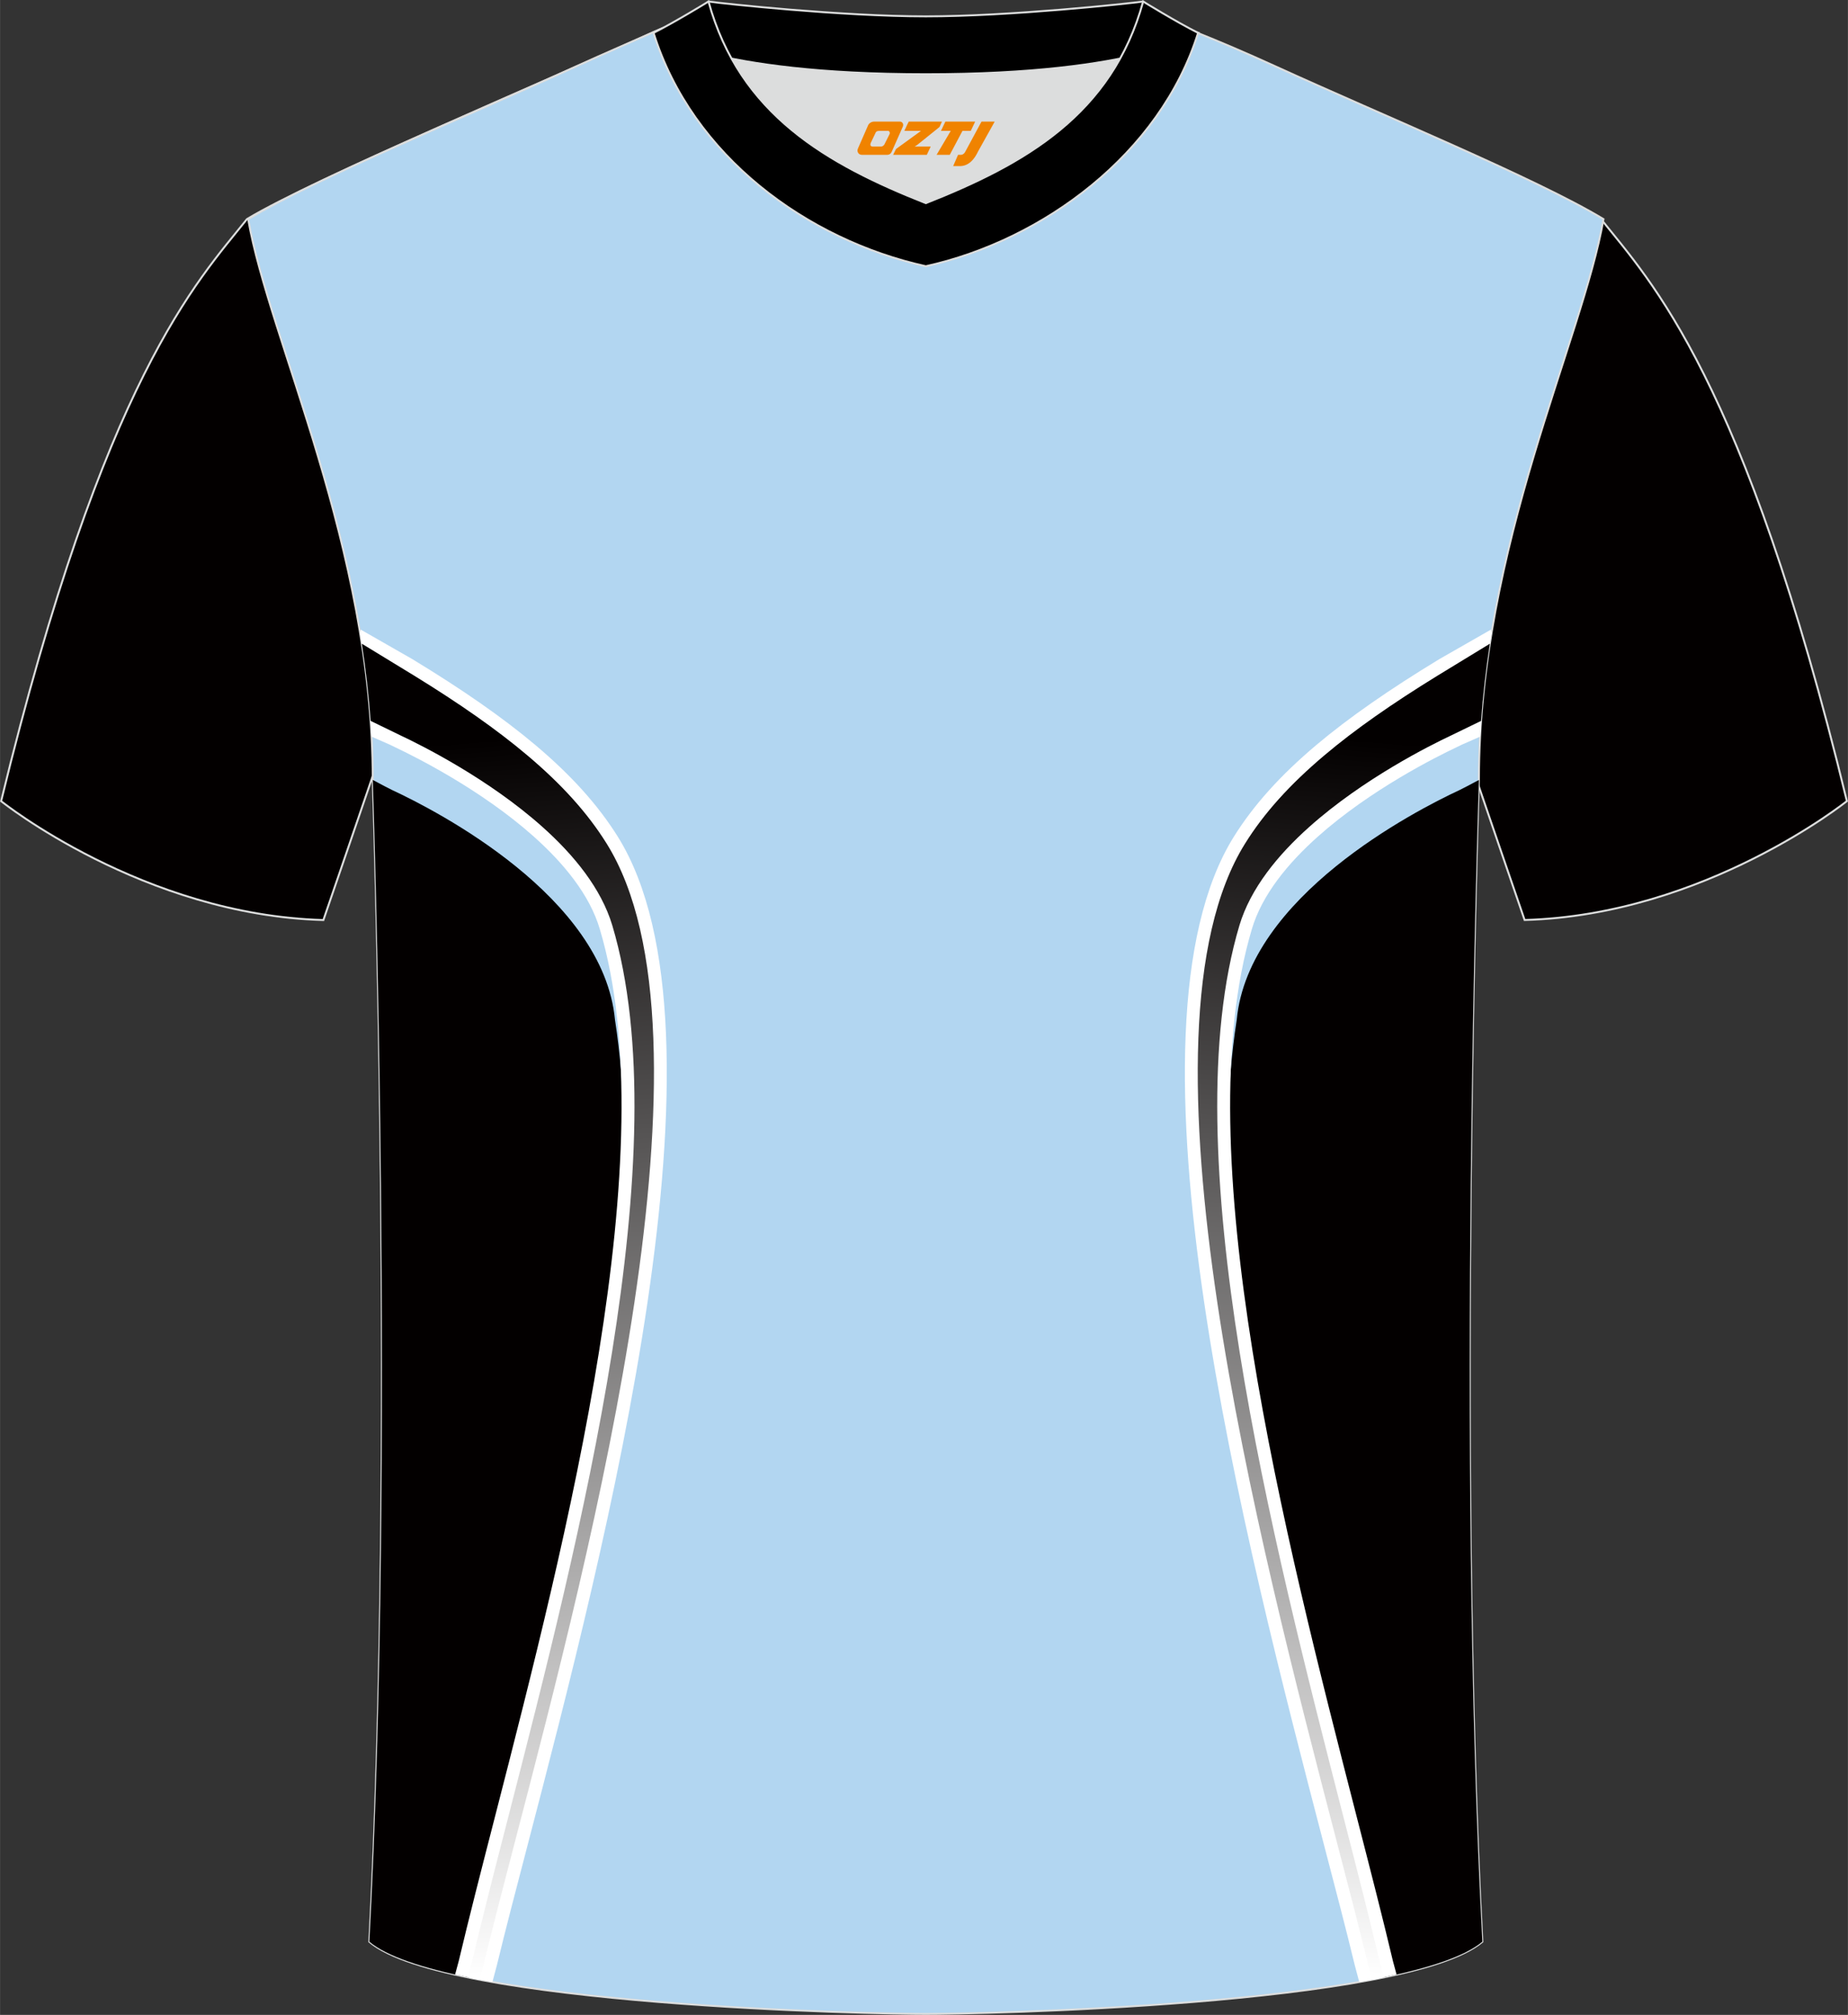 <?xml version="1.0" encoding="utf-8"?>
<!-- Generator: Adobe Illustrator 24.0.1, SVG Export Plug-In . SVG Version: 6.00 Build 0)  -->
<svg xmlns="http://www.w3.org/2000/svg" xmlns:xlink="http://www.w3.org/1999/xlink" version="1.1" id="图层_1" x="0px" y="0px" width="378px" height="412px" viewBox="0 0 378.45 412.51" enable-background="new 0 0 378.45 412.51" xml:space="preserve">
<rect x="0" y="0" width="378.45" height="412.51" fill="#333333" stroke="none"/>
<path fill-rule="evenodd" clip-rule="evenodd" fill="#030000" stroke="#DCDDDD" stroke-width="0.4" stroke-miterlimit="22.926" d="  M327.88,44.86c10.2,12.77,29.26,32.34,50.35,119.15c0,0-29.09,23.32-66,24.34c0,0-7.14-20.77-9.86-28.77  c-20.51-59.82-9.2-110.55-81.66-146.56c-2.59-1.29-7.26-1.87-6.23-3.45c5.36-8.24,13.15-7.48,17.77-6.02  c9.61,3.37,3.14-1.19,12.57,3.11C266.68,16.65,314.24,36.63,327.88,44.86z"/>
<path fill-rule="evenodd" clip-rule="evenodd" fill="#030000" stroke="#DCDDDD" stroke-width="0.4" stroke-miterlimit="22.926" d="  M50.57,44.86C40.37,57.63,21.31,77.21,0.22,164.02c0,0,29.09,23.32,66,24.34c0,0,7.14-20.77,9.86-28.77  c20.51-59.82,9.2-110.55,81.66-146.56c2.59-1.29,7.26-1.87,6.23-3.45c-5.36-8.24-13.15-7.48-17.77-6.02  c-9.61,3.37-3.14-1.19-12.57,3.11C111.77,16.65,64.21,36.63,50.57,44.86z"/>
<path fill-rule="evenodd" clip-rule="evenodd" fill="#B2D6F1" stroke="#DCDDDD" stroke-width="0.4" stroke-miterlimit="22.926" d="  M189.6,412.31c9.69,0.03,98.42-1.66,113.97-14.78c-5.36-101.11-0.7-237.94-0.7-237.94c0-47.67,21.24-90.03,25.51-114.73  c-13.63-8.24-45.29-21.27-67.16-31.26c-6.45-2.94-11.49-5.07-16.1-6.92c-16.47-6.62-26.01-0.83-55.11-0.83  c-29.35,0-39.65-6.68-56.37,0.81c-4.06,1.82-9.42,4.1-15.66,6.94c-21.87,10-53.52,23.03-67.16,31.26  c4.27,24.69,25.51,67.06,25.51,114.73c0,0,4.66,136.82-0.7,237.94C91.18,410.65,179.91,412.34,189.6,412.31z"/>
<path fill-rule="evenodd" clip-rule="evenodd" fill="#030000" d="M76.34,159.68c1.8,0.96,3.43,1.82,3.97,2.07  c9.12,4.25,43.24,21.77,45.63,47.04c8.78,56.71-14.41,131.05-29.87,196.07c-9.44-1.92-16.87-4.33-20.43-7.34  C80.92,297.82,76.46,163.39,76.34,159.68z"/>
<path fill-rule="evenodd" clip-rule="evenodd" fill="#FFFFFF" d="M80.97,153.01c-0.18-0.09-0.63-0.3-1.2-0.58  c-0.31-0.15-2.11-0.93-3.67-1.61c-0.38-7.25-1.21-14.35-2.36-21.26c0.03-0.22,0.07-0.45,0.11-0.67c0.38,0.23,10.2,5.82,10.58,6.05  c10.15,6.16,18.46,11.91,25.24,17.62c7.29,6.15,12.79,12.24,16.85,18.74c24.92,39.96-2.52,145.21-18.48,206.46  c-2.43,9.29-4.59,17.56-6.25,24.43c-0.06,0.27-0.48,1.79-0.95,3.58c-2.69-0.47-5.25-0.98-7.65-1.52c0.37-1.34,0.68-2.5,0.75-2.77  l0,0c2.03-8.59,4.64-18.75,7.47-29.74c14.59-56.8,34.98-136.2,21.41-181.56c-2.08-7-7.36-13.42-13.51-18.91  C98.49,161.62,84.99,154.92,80.97,153.01z"/>
<linearGradient id="SVGID_1_" gradientUnits="userSpaceOnUse" x1="121.804" y1="403.476" x2="102.395" y2="151.239">
	<stop offset="0" style="stop-color:#FFFFFF"/>
	<stop offset="1" style="stop-color:#030000"/>
</linearGradient>
<path fill-rule="evenodd" clip-rule="evenodd" fill="url(#SVGID_1_)" d="M75.9,147.59c2.68,1.3,5.98,2.9,6.2,3.01  c4.11,1.93,17.91,8.8,28.98,18.69c6.47,5.77,12.03,12.6,14.3,20.14c13.77,46.05-6.72,125.88-21.4,182.97  c-2.76,10.72-5.3,20.63-7.44,29.7l0,0c-0.04,0.17-0.37,1.34-0.74,2.71c0.79,0.16,1.59,0.32,2.41,0.48c0.53-1.95,0.97-3.66,0.98-3.71  c1.67-6.89,3.82-15.17,6.25-24.48c15.86-60.84,43.12-165.39,18.8-204.38c-3.9-6.27-9.22-12.15-16.29-18.11  c-6.23-5.26-13.86-10.58-23.08-16.25c-0.66-0.41-9.45-5.77-10.77-6.57C74.9,136.96,75.51,142.24,75.9,147.59z"/>
<path fill-rule="evenodd" clip-rule="evenodd" fill="#030000" d="M302.87,159.68c-1.8,0.96-3.43,1.82-3.97,2.07  c-9.12,4.25-43.24,21.77-45.63,47.04c-8.78,56.71,14.41,131.05,29.87,196.07c9.44-1.92,16.87-4.33,20.43-7.34  C298.28,297.82,302.74,163.39,302.87,159.68z"/>
<path fill-rule="evenodd" clip-rule="evenodd" fill="#FFFFFF" d="M298.23,153.01c0.18-0.09,0.63-0.3,1.2-0.58  c0.31-0.15,2.11-0.93,3.67-1.61c0.38-7.25,1.21-14.35,2.36-21.26c-0.03-0.22-0.07-0.45-0.11-0.67c-0.38,0.23-10.2,5.82-10.58,6.05  c-10.15,6.16-18.46,11.91-25.24,17.62c-7.29,6.15-12.79,12.24-16.85,18.74c-24.92,39.96,2.52,145.21,18.48,206.46  c2.43,9.29,4.59,17.56,6.25,24.43c0.06,0.27,0.48,1.79,0.95,3.58c2.69-0.47,5.25-0.98,7.65-1.52c-0.37-1.34-0.68-2.5-0.75-2.77l0,0  c-2.03-8.59-4.64-18.75-7.47-29.74c-14.59-56.8-34.98-136.2-21.41-181.56c2.08-7,7.36-13.42,13.51-18.91  C280.72,161.62,294.21,154.92,298.23,153.01z"/>
<linearGradient id="SVGID_2_" gradientUnits="userSpaceOnUse" x1="2199.404" y1="403.476" x2="2179.995" y2="151.239" gradientTransform="matrix(-1 0 0 1 2456.805 0)">
	<stop offset="0" style="stop-color:#FFFFFF"/>
	<stop offset="1" style="stop-color:#030000"/>
</linearGradient>
<path fill-rule="evenodd" clip-rule="evenodd" fill="url(#SVGID_2_)" d="M303.31,147.59c-2.68,1.3-5.98,2.9-6.2,3.01  c-4.11,1.93-17.91,8.8-28.98,18.69c-6.47,5.77-12.03,12.6-14.3,20.14c-13.77,46.05,6.72,125.88,21.4,182.97  c2.76,10.72,5.3,20.63,7.44,29.7l0,0c0.04,0.17,0.37,1.34,0.74,2.71c-0.79,0.16-1.59,0.32-2.41,0.48c-0.53-1.95-0.97-3.66-0.98-3.71  c-1.67-6.89-3.82-15.17-6.25-24.48c-15.86-60.84-43.12-165.39-18.8-204.38c3.9-6.27,9.22-12.15,16.29-18.11  c6.23-5.26,13.86-10.58,23.08-16.25c0.66-0.41,9.45-5.77,10.77-6.57C304.31,136.96,303.69,142.24,303.31,147.59z"/>
<g>
	<path fill-rule="evenodd" clip-rule="evenodd" fill="#DCDDDD" d="M149.81,11.99c8.42,15.16,23.31,23.09,39.79,29.6   c16.5-6.52,31.38-14.43,39.79-29.61c-8.62,1.72-21.38,3.2-39.79,3.2C171.19,15.2,158.44,13.71,149.81,11.99z"/>
	<path fill-rule="evenodd" clip-rule="evenodd" stroke="#DCDDDD" stroke-width="0.4" stroke-miterlimit="22.926" d="M189.6,3.35   c-17.22,0-41.64-2.62-44.51-3.04c0,0-5.51,4.62-11.25,6.42c0,0,11.74,8.47,55.76,8.47s55.76-8.47,55.76-8.47   c-5.74-1.78-11.25-6.42-11.25-6.42C231.23,0.72,206.83,3.35,189.6,3.35z"/>
	<path fill-rule="evenodd" clip-rule="evenodd" stroke="#DCDDDD" stroke-width="0.4" stroke-miterlimit="22.926" d="M189.6,54.51   c23.88-5.27,47.99-22.92,55.76-47.78c-4.42-2.21-11.25-6.42-11.25-6.42c-6.38,23.15-24.22,33.26-44.51,41.28   c-20.26-8.01-38.14-18.16-44.51-41.28c0,0-6.84,4.2-11.25,6.42C141.72,31.97,165.33,49.16,189.6,54.51z"/>
	
</g>
<g>
	<path fill="#F08300" d="M201,24.9l-3.4,6.3c-0.2,0.3-0.5,0.5-0.8,0.5h-0.6l-1,2.3h1.2c2,0.1,3.2-1.5,3.9-3L203.7,24.9h-2.5L201,24.9z"/>
	<polygon fill="#F08300" points="193.8,24.9 ,199.7,24.9 ,198.8,26.8 ,197.1,26.8 ,194.5,31.7 ,191.8,31.7 ,194.7,26.8 ,192.7,26.8 ,193.6,24.9"/>
	<polygon fill="#F08300" points="187.8,30 ,187.3,30 ,187.8,29.7 ,192.4,26 ,192.9,24.9 ,186.1,24.9 ,185.8,25.5 ,185.2,26.8 ,188,26.8 ,188.6,26.8 ,183.5,30.5    ,182.9,31.7 ,189.5,31.7 ,189.8,31.7 ,190.6,30"/>
	<path fill="#F08300" d="M184.3,24.9H179C178.5,24.9,178,25.2,177.8,25.6L175.7,30.4C175.4,31,175.8,31.7,176.5,31.7h5.2c0.4,0,0.7-0.2,0.9-0.6L184.9,25.9C185.1,25.4,184.8,24.9,184.3,24.9z M182.2,27.4L181.1,29.6C180.9,29.9,180.6,30,180.5,30l-1.8,0C178.5,30,178.1,29.9,178.3,29.3l1-2.1c0.1-0.3,0.4-0.4,0.7-0.4h1.9   C182.1,26.8,182.3,27.1,182.2,27.4z"/>
</g>
</svg>